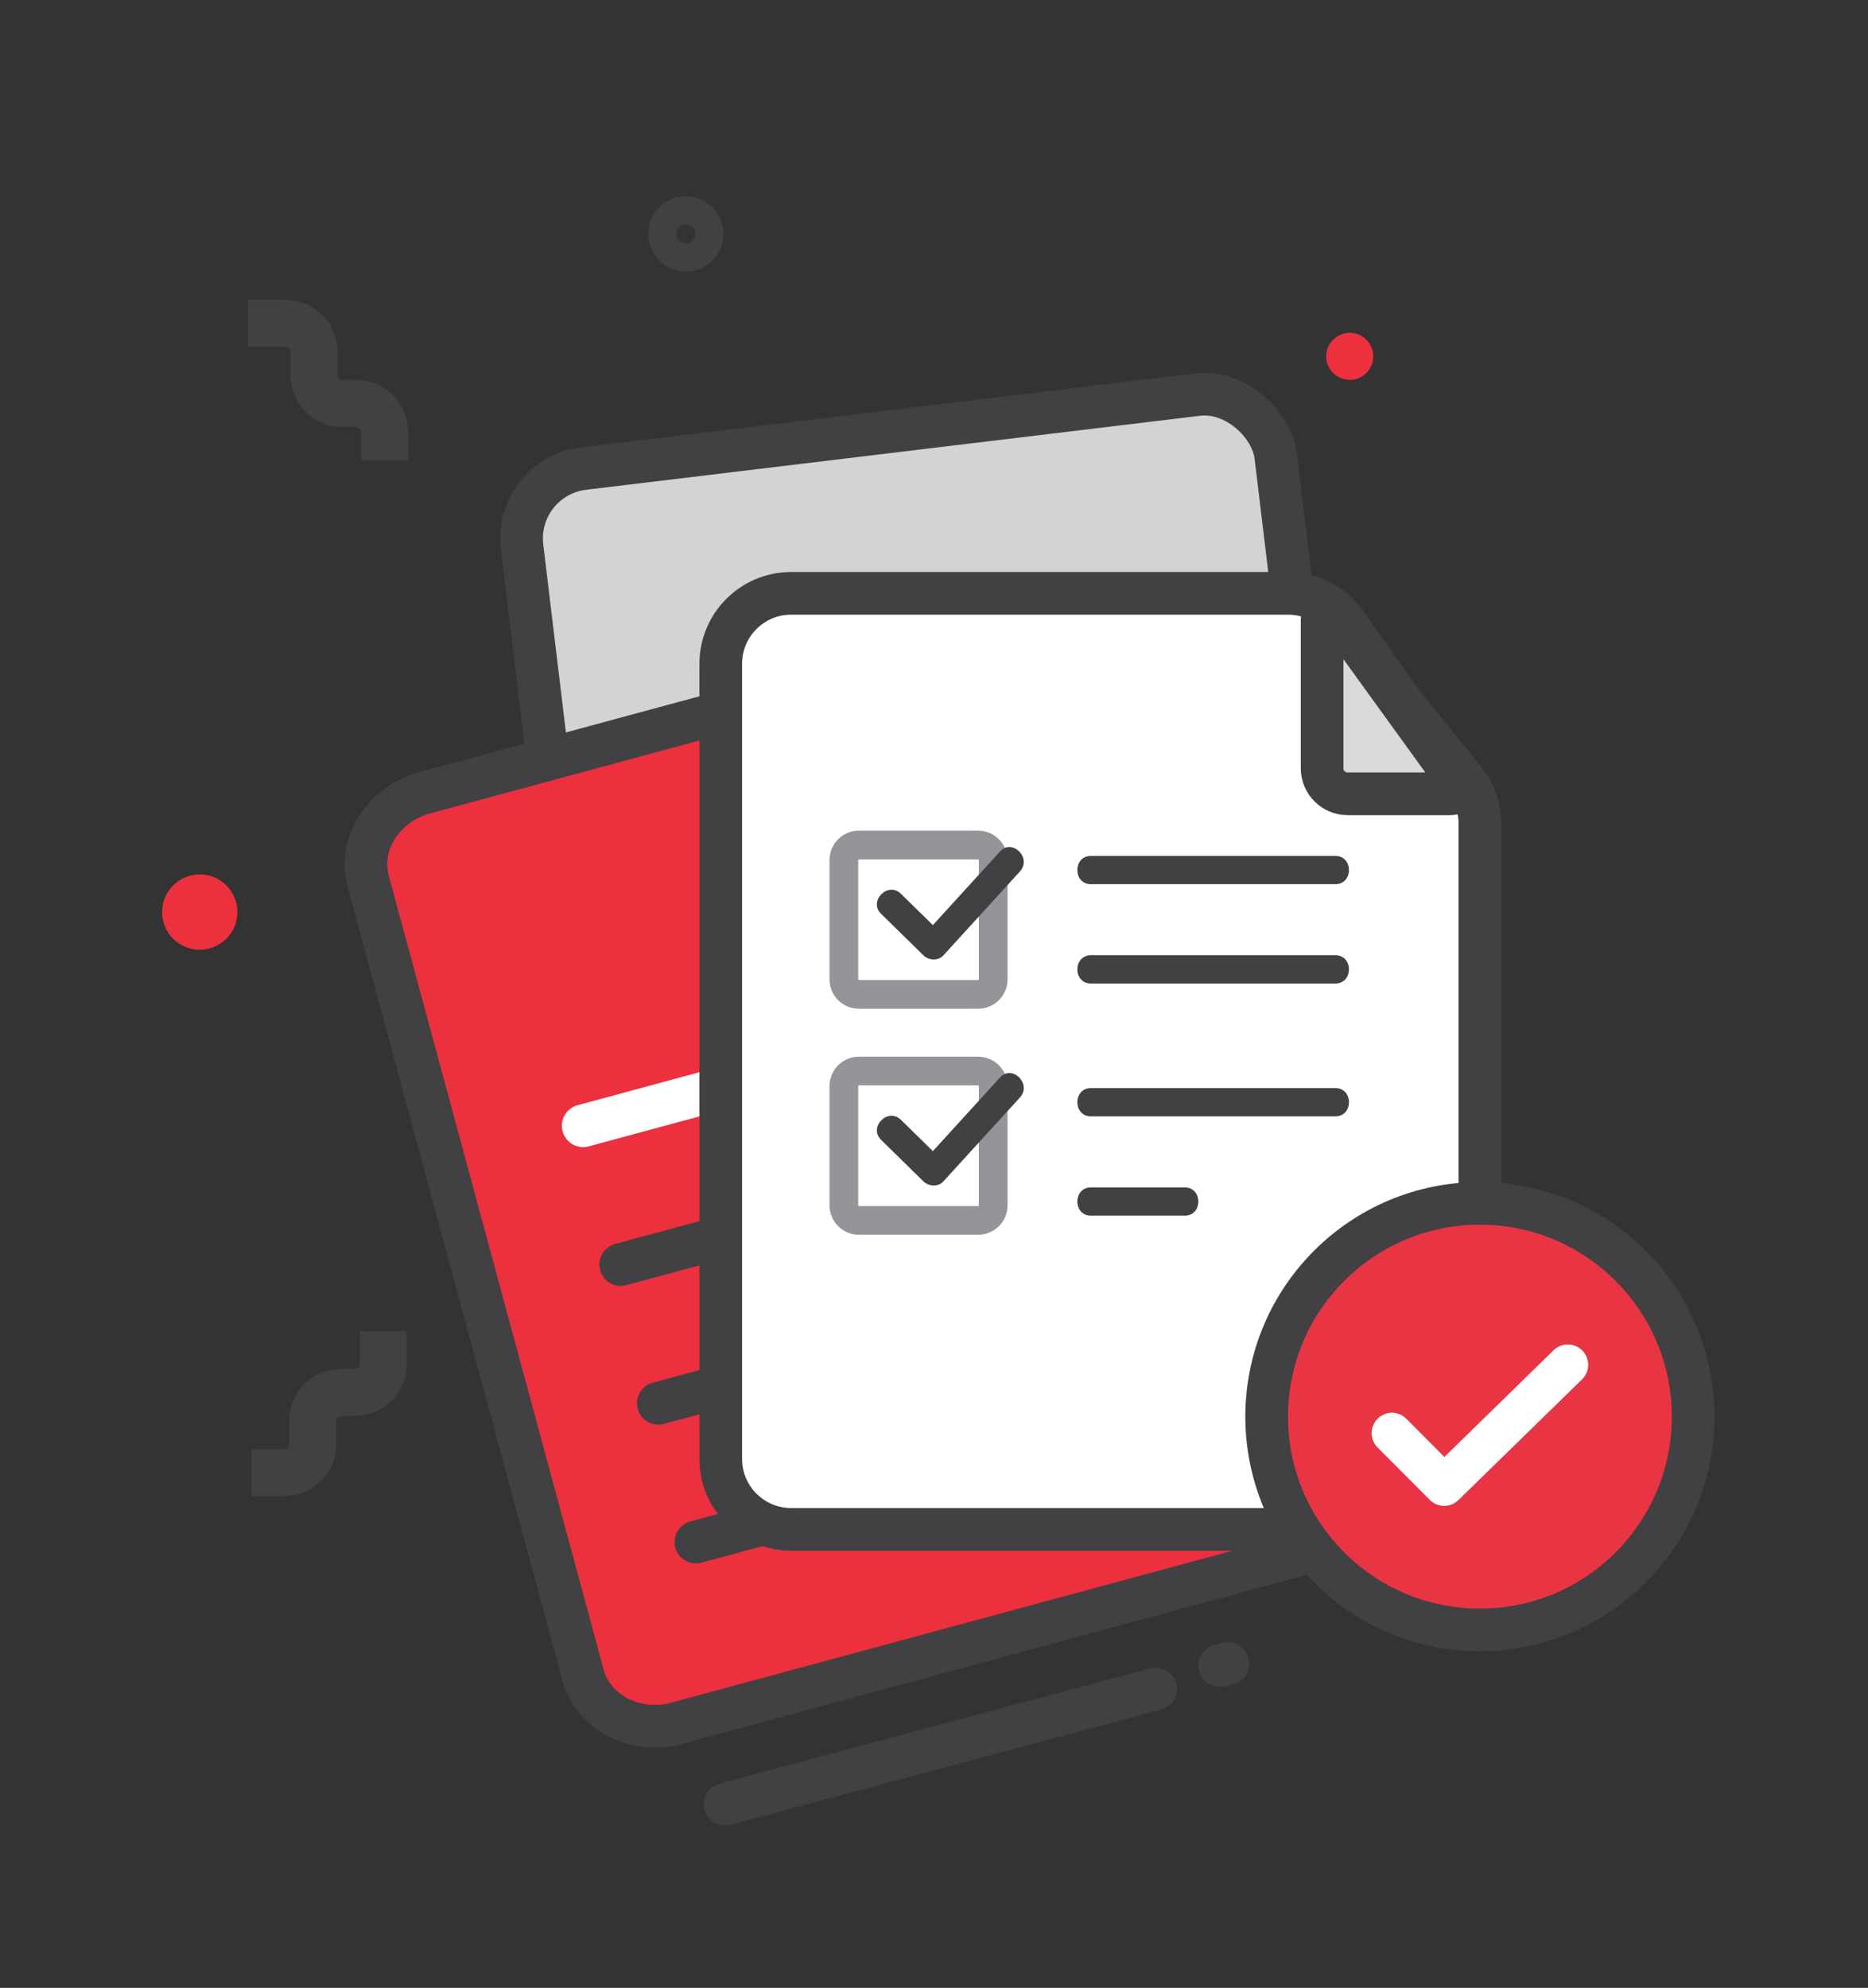 <svg width="219" height="233" viewBox="0 0 219 233" fill="none" xmlns="http://www.w3.org/2000/svg">
<rect x="0" y="0" width="219" height="233" fill="#333333" stroke="none"/>
<rect width="219" height="233" />
<rect x="60.219" y="55.911" width="89" height="109.712" rx="8.253" transform="rotate(-6.87 60.219 55.911)" fill="#D1D3D4" stroke="#414042" stroke-width="5"/>
<path d="M49.823 92.913L109.968 76.631C112.335 75.99 114.823 76.224 116.878 77.274L131.753 84.874C133.808 85.924 135.295 87.721 135.876 89.868L158.121 172.039C159.328 176.496 156.316 181.152 151.438 182.472L79.386 201.977C74.473 203.307 69.55 200.765 68.353 196.34L43.184 103.369C41.942 98.922 44.909 94.243 49.823 92.913Z" fill="#EC303E" stroke="#414042" stroke-width="5" stroke-miterlimit="10"/>
<path d="M105.597 77.814L110.936 76.369L132.121 86.736L135.946 90.547L115.845 95.989C113.101 96.731 110.298 95.341 109.618 92.828L105.557 77.825L105.597 77.814Z" fill="#414042"/>
<path d="M49.823 92.913L109.968 76.631C112.335 75.99 114.823 76.224 116.878 77.274L131.753 84.874C133.808 85.924 135.295 87.721 135.876 89.868L158.121 172.039C159.328 176.496 156.316 181.152 151.438 182.472L79.386 201.977C74.473 203.307 69.55 200.765 68.353 196.34L43.184 103.369C41.942 98.922 44.909 94.243 49.823 92.913Z" stroke="#414042" stroke-width="2" stroke-miterlimit="10"/>
<path d="M68.37 131.954L113.201 119.818" stroke="white" stroke-width="5" stroke-miterlimit="10" stroke-linecap="round"/>
<path d="M123.96 116.905L125.753 116.42" stroke="white" stroke-width="5" stroke-miterlimit="10" stroke-linecap="round"/>
<path d="M81.58 180.749L119.237 170.555" stroke="#414042" stroke-width="5" stroke-miterlimit="10" stroke-linecap="round"/>
<path d="M129.997 167.642L138.963 165.215" stroke="#414042" stroke-width="5" stroke-miterlimit="10" stroke-linecap="round"/>
<path d="M72.773 148.219L85.326 144.821" stroke="#414042" stroke-width="5" stroke-miterlimit="10" stroke-linecap="round"/>
<path d="M96.085 141.908L130.157 132.685" stroke="#414042" stroke-width="5" stroke-miterlimit="10" stroke-linecap="round"/>
<path d="M77.177 164.484L134.56 148.95" stroke="#414042" stroke-width="5" stroke-miterlimit="10" stroke-linecap="round"/>
<path d="M92.753 69.546C88.195 69.546 84.5 73.241 84.5 77.799V171.005C84.5 175.563 88.195 179.258 92.753 179.258H165.247C169.805 179.258 173.5 175.563 173.5 171.005V124.402V96.583C173.5 94.692 172.851 92.859 171.662 91.39L164.494 82.535L157.76 73.029C156.212 70.844 153.702 69.546 151.025 69.546H129H92.753Z" fill="white" stroke="#414042" stroke-width="5"/>
<path d="M114.675 116.554H100.697C99.72 116.554 98.932 115.765 98.932 114.789V100.811C98.932 99.835 99.72 99.046 100.697 99.046H114.675C115.651 99.046 116.44 99.835 116.44 100.811V114.789C116.44 115.765 115.651 116.554 114.675 116.554Z" fill="white" stroke="#939598" stroke-width="3.366" stroke-miterlimit="10"/>
<path d="M114.675 143.046H100.697C99.72 143.046 98.932 142.257 98.932 141.281V127.303C98.932 126.327 99.72 125.538 100.697 125.538H114.675C115.651 125.538 116.44 126.327 116.44 127.303V141.281C116.44 142.257 115.651 143.046 114.675 143.046Z" fill="white" stroke="#939598" stroke-width="3.366" stroke-miterlimit="10"/>
<path d="M127.901 103.637C137.449 103.637 147.005 103.637 156.553 103.637C158.684 103.637 158.684 100.323 156.553 100.323C147.005 100.323 137.449 100.323 127.901 100.323C125.77 100.323 125.77 103.637 127.901 103.637Z" fill="#414042"/>
<path d="M127.901 115.277C137.449 115.277 147.005 115.277 156.553 115.277C158.684 115.277 158.684 111.963 156.553 111.963C147.005 111.963 137.449 111.963 127.901 111.963C125.77 111.973 125.77 115.277 127.901 115.277Z" fill="#414042"/>
<path d="M127.901 130.851C137.449 130.851 147.005 130.851 156.553 130.851C158.684 130.851 158.684 127.538 156.553 127.538C147.005 127.538 137.449 127.538 127.901 127.538C125.77 127.538 125.77 130.851 127.901 130.851Z" fill="#414042"/>
<path d="M127.901 142.492C131.563 142.492 135.233 142.492 138.894 142.492C141.025 142.492 141.025 139.178 138.894 139.178C135.233 139.178 131.563 139.178 127.901 139.178C125.77 139.178 125.77 142.492 127.901 142.492Z" fill="#414042"/>
<path d="M103.297 107.11C104.949 108.734 106.61 110.358 108.263 111.982C108.882 112.583 109.999 112.649 110.6 111.982C113.595 108.706 116.59 105.42 119.575 102.144C121.011 100.576 118.674 98.22 117.237 99.806C114.243 103.083 111.248 106.368 108.263 109.645C109.042 109.645 109.821 109.645 110.6 109.645C108.948 108.021 107.286 106.397 105.634 104.772C104.113 103.27 101.776 105.608 103.297 107.11Z" fill="#414042"/>
<path d="M103.297 133.602C104.949 135.226 106.61 136.85 108.263 138.474C108.882 139.075 109.999 139.141 110.6 138.474C113.595 135.198 116.59 131.912 119.575 128.636C121.011 127.068 118.674 124.712 117.237 126.298C114.243 129.575 111.248 132.86 108.263 136.137C109.042 136.137 109.821 136.137 110.6 136.137C108.948 134.513 107.286 132.889 105.634 131.264C104.113 129.762 101.776 132.109 103.297 133.602Z" fill="#414042"/>
<path d="M170.853 91.46L156.81 72.048C156.242 71.263 155 71.665 155 72.635V90.046C155 91.703 156.343 93.046 158 93.046H170.042C170.858 93.046 171.331 92.121 170.853 91.46Z" fill="#D9D9D9" stroke="#414042" stroke-width="5"/>
<path d="M29.072 37.904H33.488C35.317 37.904 36.8 39.387 36.8 41.216V43.976C36.8 45.805 38.283 47.288 40.112 47.288H41.768C43.597 47.288 45.08 48.771 45.08 50.6V53.912" stroke="#414042" stroke-width="5.52"/>
<path d="M29.488 172.592H33.352C35.181 172.592 36.664 171.109 36.664 169.28V166.52C36.664 164.691 38.147 163.208 39.976 163.208H41.632C43.461 163.208 44.944 161.725 44.944 159.896V156.032" stroke="#414042" stroke-width="5.52"/>
<circle cx="80.408" cy="27.416" r="2.76" stroke="#414042" stroke-width="3.312"/>
<circle cx="23.416" cy="106.904" r="4.416" fill="#EC303E"/>
<circle cx="158.24" cy="41.768" r="2.76" fill="#EC303E"/>
<circle cx="173.5" cy="166.046" r="25" fill="#E93444" stroke="#414042" stroke-width="5"/>
<path d="M185.473 161.679L170.98 175.828C170.53 176.266 169.925 176.51 169.297 176.505C168.668 176.5 168.067 176.248 167.624 175.803L161.445 169.601C161.024 169.148 160.796 168.549 160.808 167.931C160.82 167.313 161.072 166.724 161.509 166.288C161.947 165.852 162.537 165.603 163.155 165.593C163.773 165.583 164.371 165.814 164.822 166.236L169.335 170.768L182.139 158.263C182.592 157.821 183.202 157.577 183.835 157.585C184.468 157.592 185.072 157.851 185.514 158.304C185.956 158.757 186.2 159.367 186.192 160C186.184 160.633 185.925 161.237 185.473 161.679Z" fill="white"/>
<path d="M85 211.464L135.5 197.964" stroke="#414042" stroke-width="5" stroke-linecap="round"/>
<path d="M143.967 195L142.99 195.214" stroke="#414042" stroke-width="5" stroke-linecap="round"/>
</svg>

